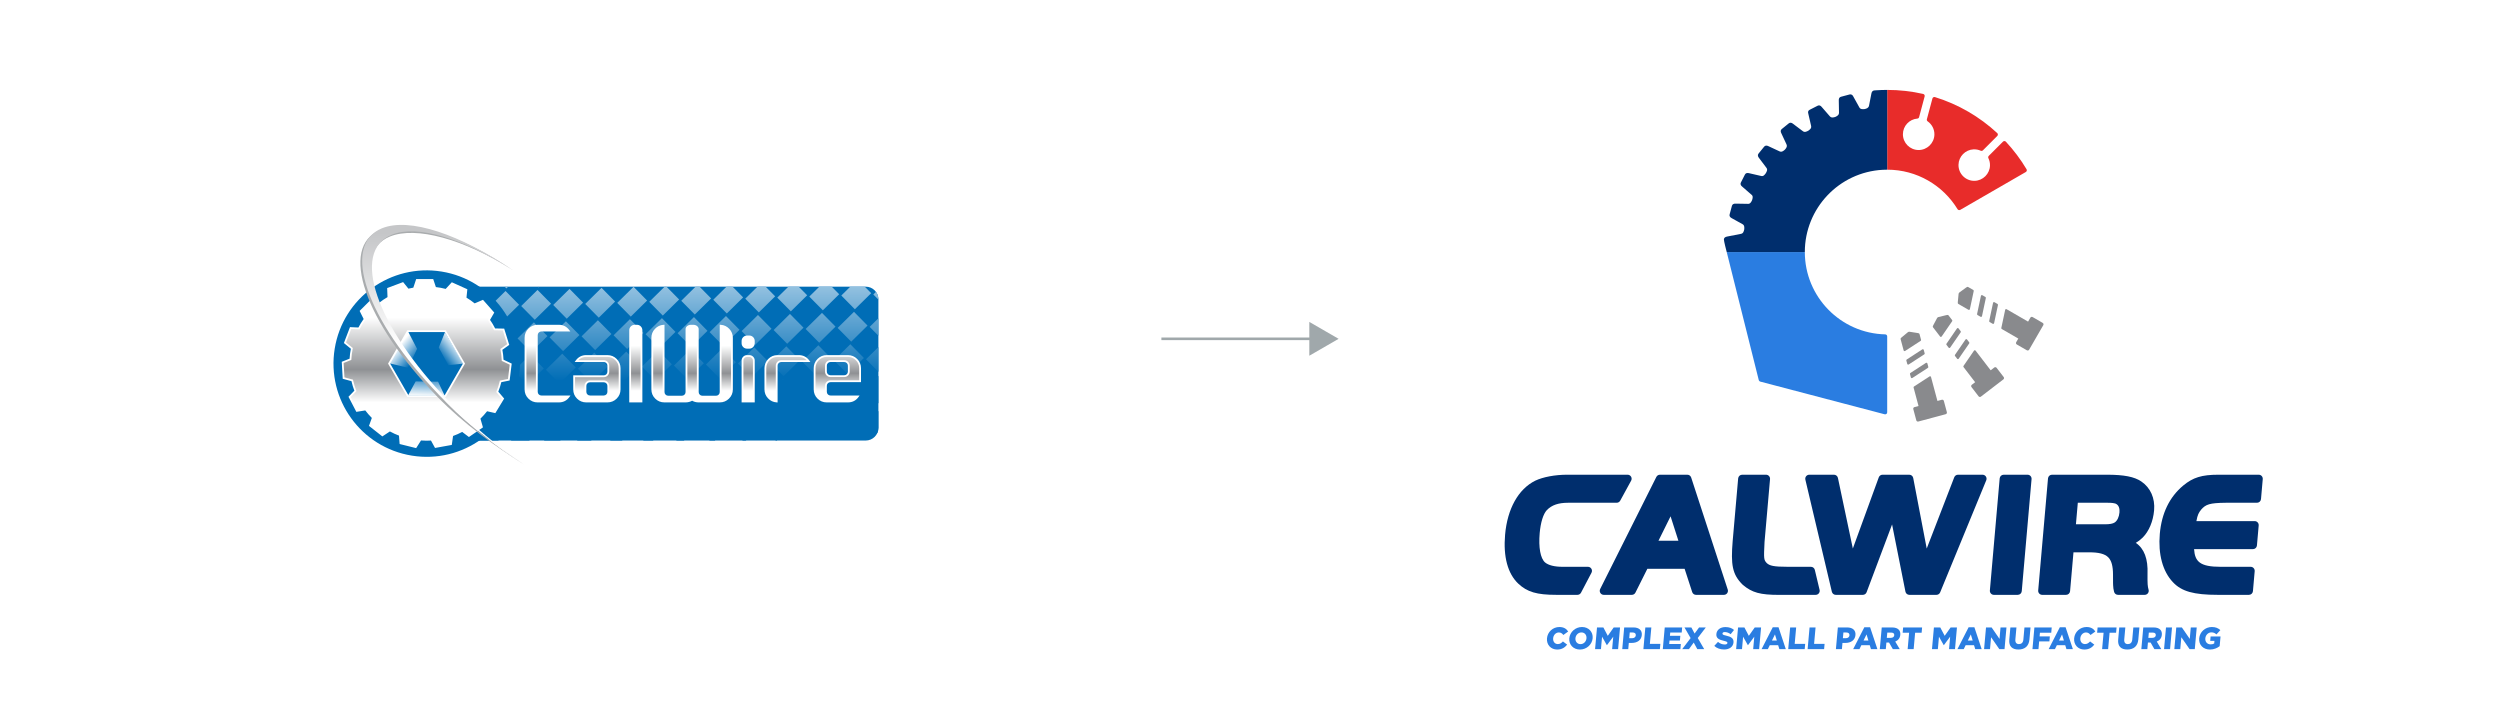 <svg xmlns="http://www.w3.org/2000/svg" xmlns:xlink="http://www.w3.org/1999/xlink" id="Layer_1" viewBox="0 0 1920 540"><defs><style>.cls-1,.cls-2{fill:none;}.cls-3{fill:#a9acae;}.cls-4{fill:url(#linear-gradient-7);}.cls-5{fill:url(#linear-gradient-5);}.cls-6{fill:url(#linear-gradient-6);}.cls-7{fill:url(#linear-gradient-4);}.cls-8{fill:url(#linear-gradient-3);}.cls-9{fill:url(#linear-gradient-2);}.cls-10{fill:#006db6;}.cls-11{fill:url(#linear-gradient);}.cls-12{fill:#fff;}.cls-13{fill:#2a7de1;}.cls-14{fill:#e82c2a;}.cls-15{fill:#a0a8ab;}.cls-16{fill:#002e6d;}.cls-17{fill:#898a8d;}.cls-2{stroke:#a0a8ab;stroke-miterlimit:10;stroke-width:2px;}.cls-18{clip-path:url(#clippath);}</style><linearGradient id="linear-gradient" x1="519.555" y1="167.317" x2="519.555" y2="292.443" gradientUnits="userSpaceOnUse"><stop offset="0" stop-color="#fff"></stop><stop offset="1" stop-color="#006db6"></stop></linearGradient><linearGradient id="linear-gradient-2" x1="532.072" y1="265.438" x2="532.072" y2="300.195" gradientUnits="userSpaceOnUse"><stop offset="0" stop-color="#fff"></stop><stop offset=".612" stop-color="#8f9194"></stop><stop offset="1" stop-color="#fff"></stop></linearGradient><linearGradient id="linear-gradient-3" x1="304.699" y1="267.198" x2="317.289" y2="278.109" xlink:href="#linear-gradient"></linearGradient><linearGradient id="linear-gradient-4" x1="327.717" y1="243.791" x2="327.717" y2="309.139" xlink:href="#linear-gradient-2"></linearGradient><linearGradient id="linear-gradient-5" x1="351.8" y1="264.781" x2="339.251" y2="274.819" xlink:href="#linear-gradient"></linearGradient><linearGradient id="linear-gradient-6" x1="327.437" y1="304.486" x2="328.094" y2="286.524" xlink:href="#linear-gradient"></linearGradient><linearGradient id="linear-gradient-7" x1="-314.277" y1="-1047.533" x2="-371.48" y2="-1128.23" gradientTransform="translate(435.017 1170.504) rotate(23.966) scale(1.201 .762) skewX(2.646)" gradientUnits="userSpaceOnUse"><stop offset="0" stop-color="#fff"></stop><stop offset="1" stop-color="#c5c6c8"></stop></linearGradient><clipPath id="clippath"><rect class="cls-1" x="1321.709" y="678.194" width="367.489" height="321.764"></rect></clipPath></defs><path class="cls-10" d="M357.622,220.154h307.262c5.372,0,9.733,4.361,9.733,9.733v98.712c0,5.371-4.361,9.732-9.732,9.732h-307.262c-5.372,0-9.733-4.361-9.733-9.733v-98.712c0-5.371,4.361-9.732,9.732-9.732Z"></path><path class="cls-11" d="M543.354,254.085l-10.411-10.561-12.54,12.363,10.411,10.561,12.54-12.363ZM530.143,268.411l-12.543,12.364,10.411,10.56,12.543-12.363-10.411-10.561ZM562.336,303.05l-10.411-10.561-12.541,12.364,10.412,10.561,12.54-12.364ZM537.753,303.856l-10.413-10.561-12.539,12.365,10.411,10.562,12.541-12.366ZM611.506,301.435l-10.412-10.562-12.542,12.364,10.411,10.562,12.543-12.364ZM554.727,267.603l-12.542,12.363,10.411,10.563,12.543-12.364-10.412-10.562ZM505.559,269.216l-12.542,12.365,10.412,10.562,12.54-12.365-10.409-10.562ZM586.922,302.243l-10.411-10.562-12.542,12.364,10.413,10.562,12.54-12.364ZM603.896,265.988l-12.543,12.363,10.413,10.561,12.541-12.364-10.411-10.561ZM567.938,253.277l-10.411-10.562-12.542,12.365,10.414,10.561,12.539-12.364ZM617.107,251.661l-10.413-10.561-12.539,12.364,10.411,10.562,12.541-12.366ZM592.523,252.47l-10.411-10.56-12.542,12.363,10.411,10.563,12.542-12.365ZM641.69,250.856l-10.411-10.562-12.541,12.363,10.412,10.562,12.54-12.363ZM628.479,265.179l-12.541,12.363,10.41,10.562,12.542-12.364-10.411-10.562ZM480.974,270.024l-12.541,12.366,10.412,10.56,12.542-12.363-10.413-10.563ZM579.311,266.795l-12.542,12.364,10.412,10.561,12.542-12.364-10.412-10.561ZM513.169,304.666l-10.412-10.561-12.541,12.364,10.411,10.56,12.542-12.363ZM431.806,271.64l-12.542,12.365,10.412,10.561,12.54-12.364-10.411-10.562ZM439.416,307.087l-10.412-10.56-12.54,12.363,10.411,10.562,12.541-12.365ZM672.738,224.155l-2.032,2.002,3.911,3.966v-.237c0-2.146-.704-4.123-1.879-5.731ZM496.988,230.815l-10.412-10.562-12.54,12.364,10.411,10.561,12.541-12.363ZM488.584,305.471l-10.411-10.56-12.542,12.365,10.412,10.561,12.54-12.366ZM364.493,335.39l2.899,2.941h15.244l4.811-4.74-10.411-10.563-12.543,12.363ZM518.772,254.894l-10.414-10.562-12.54,12.364,10.411,10.562,12.543-12.364ZM389.078,334.584l3.693,3.747h13.63l5.631-5.55-10.412-10.56-12.542,12.363ZM413.663,333.776l4.49,4.555h12.014l6.448-6.356-10.411-10.562-12.541,12.363ZM464,306.282l-10.411-10.562-12.54,12.364,10.411,10.561,12.54-12.363ZM494.188,255.7l-10.411-10.562-12.543,12.364,10.411,10.56,12.543-12.363ZM456.391,270.833l-12.542,12.363,10.411,10.562,12.541-12.365-10.411-10.56ZM445.018,257.316l-10.411-10.562-12.542,12.364,10.411,10.561,12.542-12.363ZM472.403,231.622l-10.412-10.562-12.54,12.365,10.411,10.56,12.54-12.364ZM469.602,256.509l-10.411-10.562-12.543,12.364,10.412,10.563,12.541-12.364ZM447.819,232.43l-10.411-10.562-12.541,12.363,10.411,10.562,12.542-12.363ZM423.235,233.238l-10.411-10.562-12.542,12.363,10.412,10.562,12.54-12.363ZM561.168,328.93l9.267,9.401h2.321l11.364-11.203-10.411-10.561-12.541,12.364ZM511.998,330.546l7.676,7.785h5.552l9.725-9.586-10.411-10.562-12.542,12.364ZM536.583,329.738l8.47,8.593h3.939l10.543-10.394-10.412-10.562-12.54,12.364ZM585.752,328.122l10.063,10.209h.707l12.182-12.01-10.411-10.561-12.541,12.363ZM438.246,332.969l5.287,5.362h10.399l7.268-7.166-10.411-10.56-12.542,12.364ZM659.503,325.702l10.412,10.56,3.941-3.886c.49-1.16.761-2.437.761-3.777v-12.653l-2.573-2.609-12.541,12.365ZM487.414,331.354l6.879,6.977h7.167l8.906-8.781-10.412-10.561-12.541,12.365ZM462.83,332.162l6.083,6.169h8.783l8.088-7.972-10.412-10.561-12.542,12.364ZM672.716,311.375l1.901-1.873v-20.825l-12.313,12.138,10.412,10.56ZM393.049,283.817l-10.412-10.561-12.539,12.363,10.411,10.563,12.541-12.365ZM390.247,308.703l-10.411-10.56-12.542,12.363,10.412,10.561,12.54-12.364ZM390.299,220.154h-2.736l1.348,1.368,1.387-1.368ZM610.335,327.316l10.412,10.562,12.541-12.365-10.412-10.561-12.541,12.364ZM391.879,309.697l10.411,10.563,12.541-12.363-10.411-10.563-12.541,12.363ZM398.651,234.044l-10.411-10.56-12.542,12.363,10.411,10.562,12.542-12.364ZM395.85,258.93l-10.411-10.56-12.543,12.365,10.411,10.56,12.543-12.365ZM414.065,220.154h-1.123l.554.561.569-.561ZM655.865,239.485l-12.542,12.365,10.413,10.56,12.54-12.364-10.411-10.562ZM674.617,285.576v-19.026l-9.511,9.379,9.511,9.648ZM669.077,225.162l-4.936-5.007h-11.111l-6.906,6.809,10.411,10.561,12.542-12.363ZM674.617,257.848v-13.421l-6.71,6.615,6.71,6.806ZM653.062,264.371l-12.54,12.366,10.411,10.56,12.542-12.364-10.413-10.562ZM636.09,300.627l-10.412-10.56-12.542,12.363,10.412,10.561,12.542-12.364ZM634.92,326.509l10.411,10.56,12.542-12.364-10.412-10.56-12.541,12.364ZM660.673,299.819l-10.411-10.56-12.542,12.363,10.412,10.562,12.541-12.365ZM570.74,228.391l-8.121-8.237h-4.648l-10.183,10.04,10.411,10.562,12.541-12.365ZM644.494,225.968l-5.733-5.814h-9.493l-7.726,7.617,10.411,10.561,12.542-12.364ZM420.435,258.124l-10.412-10.562-12.542,12.363,10.411,10.562,12.543-12.364ZM546.156,229.199l-8.916-9.045h-3.033l-11.003,10.848,10.412,10.561,12.54-12.364ZM521.572,230.006l-9.712-9.852h-1.418l-11.823,11.655,10.412,10.561,12.541-12.364ZM407.222,272.449l-12.541,12.363,10.411,10.561,12.54-12.364-10.411-10.56ZM619.908,226.776l-6.527-6.622h-7.88l-8.546,8.424,10.412,10.562,12.541-12.364ZM595.323,227.583l-7.323-7.429h-6.264l-9.363,9.232,10.412,10.562,12.539-12.365Z"></path><path class="cls-9" d="M413.301,303.422c-.683-.681-1.023-1.508-1.023-2.48v-43.572c0-.972.341-1.797,1.023-2.479.682-.68,1.512-1.021,2.486-1.021h20.824c-1.871-2.49-4.345-3.737-7.423-3.737h-16.306c-2.573,0-4.766.907-6.578,2.719-1.81,1.812-2.716,4.004-2.716,6.575v39.632c0,2.572.906,4.764,2.716,6.577,1.811,1.812,4.005,2.717,6.578,2.717h16.306c3.195,0,5.727-1.302,7.598-3.909h-20.998c-.975,0-1.804-.34-2.486-1.021ZM466.521,273.42h-16.297c-3.155,0-5.667,1.304-7.535,3.911h20.974c.977,0,1.806.343,2.491,1.024.682.682,1.024,1.511,1.024,2.487v4.621c0,.976-.342,1.806-1.024,2.487-.685.683-1.514,1.024-2.491,1.024h-22.727v10.097c0,2.57.904,4.758,2.716,6.566,1.811,1.81,4.001,2.714,6.573,2.714h16.297c2.57,0,4.771-.904,6.601-2.715,1.831-1.812,2.746-4.001,2.746-6.573v-16.297c0-2.57-.915-4.771-2.746-6.601-1.83-1.83-4.032-2.746-6.601-2.746ZM467.177,300.975c0,.963-.343,1.783-1.028,2.456-.684.675-1.516,1.012-2.494,1.012h-10.509c-.979,0-1.811-.337-2.495-1.012-.685-.673-1.027-1.493-1.027-2.456v-4.622c0-.962.342-1.78,1.027-2.456.684-.673,1.517-1.011,2.495-1.011h10.509c.978,0,1.81.338,2.494,1.011.685.675,1.028,1.494,1.028,2.456v4.622ZM489.201,250.132h-1.749c-.974,0-1.8.343-2.48,1.025-.68.681-1.019,1.51-1.019,2.483v54.712h8.689v-54.712c0-.973-.342-1.802-1.022-2.483-.68-.682-1.486-1.025-2.419-1.025ZM575.465,273.42h-1.738c-.967,0-1.787.341-2.464,1.023-.675.681-1.012,1.509-1.012,2.482v31.427h8.689v-31.427c0-.972-.338-1.8-1.014-2.482-.676-.682-1.496-1.023-2.461-1.023ZM613.412,273.42h-16.307c-2.572,0-4.764.916-6.575,2.746-1.813,1.83-2.719,4.032-2.719,6.601v16.297c0,2.456.844,4.577,2.535,6.369,1.692,1.792,3.743,2.766,6.155,2.919v-27.515c0-.974.341-1.803,1.023-2.484.682-.681,1.51-1.022,2.486-1.022h21c-1.871-2.607-4.404-3.911-7.598-3.911ZM635.336,293.818c.682-.679,1.51-1.019,2.485-1.019h22.736v-10.04c0-2.568-.915-4.766-2.746-6.594-1.83-1.829-4.032-2.744-6.601-2.744h-16.298c-2.571,0-4.76.916-6.572,2.746-1.811,1.83-2.715,4.032-2.715,6.601v16.297c0,2.572.905,4.761,2.717,6.573,1.812,1.811,4.005,2.715,6.577,2.715h16.307c3.194,0,5.727-1.302,7.598-3.909h-21.001c-.975,0-1.804-.34-2.486-1.018-.682-.679-1.023-1.506-1.023-2.476v-4.657c0-.969.341-1.796,1.022-2.473ZM634.314,280.814c0-.967.342-1.789,1.026-2.466.685-.679,1.516-1.017,2.495-1.017h10.508c.977,0,1.81.338,2.495,1.017.683.677,1.028,1.5,1.028,2.466v4.591c0,.967-.344,1.791-1.028,2.467-.686.678-1.518,1.016-2.495,1.016h-10.508c-.98,0-1.811-.338-2.495-1.016-.685-.676-1.026-1.501-1.026-2.467v-4.591ZM553.446,250.132v50.98c0,.975-.344,1.802-1.03,2.483-.688.682-1.504,1.022-2.446,1.022h-10.602c-.943,0-1.758-.339-2.444-1.022-.688-.681-1.031-1.508-1.031-2.483v-48.293c0-.739-.338-1.372-1.014-1.897-.676-.525-1.497-.789-2.463-.789h-1.738c-.967,0-1.786.264-2.462.789-.676.525-1.014,1.159-1.014,1.897v48.293c0,.975-.344,1.802-1.028,2.483-.686.682-1.516,1.022-2.494,1.022h-10.509c-.978,0-1.811-.339-2.494-1.022-.686-.681-1.028-1.508-1.028-2.483v-50.98c-2.411.157-4.461,1.131-6.152,2.924-1.693,1.792-2.537,3.916-2.537,6.37v39.632c0,2.572.905,4.764,2.72,6.577,1.812,1.812,4.005,2.717,6.579,2.717h16.317c1.792,0,3.451-.466,4.971-1.402,1.521.936,3.178,1.402,4.971,1.402h16.259c2.573,0,4.775-.905,6.608-2.717,1.833-1.812,2.749-4.005,2.749-6.577v-39.632c0-2.454-.841-4.578-2.52-6.37-1.681-1.792-3.736-2.767-6.169-2.924ZM575.5,258.388h-1.751c-.971,0-1.798.341-2.478,1.02-.681.681-1.02,1.506-1.02,2.478v1.75c0,.935.339,1.741,1.02,2.421.68.681,1.507,1.02,2.478,1.02h1.751c.932,0,1.739-.339,2.419-1.02.68-.68,1.02-1.487,1.02-2.421v-1.75c0-.972-.341-1.797-1.02-2.478-.68-.68-1.487-1.02-2.419-1.02Z"></path><path class="cls-12" d="M413.792,302.929c-.551-.55-.819-1.198-.819-1.987v-43.572c0-.787.268-1.436.82-1.987.551-.551,1.203-.818,1.995-.818h22.215l-.836-1.113c-2.001-2.664-4.685-4.014-7.978-4.014h-16.306c-2.752,0-5.13.983-7.069,2.922-1.938,1.94-2.921,4.317-2.921,7.067v39.632c0,2.752.983,5.131,2.921,7.067,1.937,1.939,4.315,2.922,7.069,2.922h16.306c3.416,0,6.163-1.413,8.163-4.199l.79-1.101h-22.354c-.791,0-1.445-.268-1.996-.819ZM415.788,305.137h20.998l-.564-1.1c-1.749,2.437-4.049,3.62-7.033,3.62h-16.306c-2.405,0-4.395-.822-6.085-2.513-1.692-1.692-2.513-3.683-2.513-6.086v-39.632c0-2.401.822-4.392,2.513-6.084,1.692-1.692,3.682-2.514,6.085-2.514h16.306c2.871,0,5.118,1.131,6.868,3.458l.555-1.112h-20.824c-1.162,0-2.163.411-2.978,1.223-.814.814-1.228,1.814-1.228,2.972v43.572c0,1.161.413,2.161,1.229,2.971.811.813,1.813,1.224,2.976,1.224Z"></path><path class="cls-12" d="M466.521,272.725h-16.297c-3.378,0-6.103,1.414-8.101,4.202l-.788,1.099h22.328c.79,0,1.445.269,2.001.821.551.552.82,1.205.82,1.995v4.621c0,.793-.268,1.443-.822,1.994-.553.556-1.207.822-1.999.822h-23.422v10.793c0,2.749.982,5.124,2.919,7.058,1.937,1.935,4.315,2.917,7.064,2.917h16.297c2.749,0,5.134-.982,7.09-2.916,1.96-1.938,2.952-4.317,2.952-7.067v-16.297c0-2.749-.992-5.137-2.949-7.093-1.958-1.956-4.344-2.949-7.093-2.949ZM472.631,276.657c1.71,1.71,2.541,3.709,2.541,6.11v16.297c0,2.402-.831,4.388-2.539,6.08-1.71,1.691-3.709,2.513-6.113,2.513h-16.297c-2.403,0-4.391-.821-6.082-2.51-1.69-1.688-2.511-3.675-2.511-6.075v-10.097l-.695.695h22.727c1.163,0,2.166-.412,2.982-1.226.815-.815,1.228-1.817,1.228-2.981v-4.621c0-1.161-.412-2.163-1.228-2.981-.817-.814-1.821-1.226-2.982-1.226h-20.974l.564,1.099c1.746-2.436,4.026-3.619,6.971-3.619h16.297c2.4,0,4.399.831,6.11,2.541Z"></path><path class="cls-12" d="M466.483,300.975c0,.775-.268,1.417-.82,1.96-.554.547-1.211.813-2.007.813h-10.509c-.797,0-1.454-.265-2.008-.811-.551-.542-.819-1.183-.819-1.961v-4.622c0-.775.267-1.417.819-1.961.555-.546,1.212-.81,2.008-.81h10.509c.796,0,1.452.264,2.007.812.551.544.82,1.185.82,1.96v4.622ZM467.873,296.352c0-1.15-.414-2.143-1.235-2.95-.816-.804-1.819-1.212-2.981-1.212h-10.509c-1.163,0-2.167.407-2.983,1.211-.819.808-1.234,1.8-1.234,2.951v4.622c0,1.153.415,2.147,1.234,2.951.815.803,1.818,1.211,2.983,1.211h10.509c1.164,0,2.167-.407,2.981-1.212.821-.804,1.235-1.797,1.235-2.95v-4.622Z"></path><path class="cls-12" d="M489.201,249.438h-1.749c-1.159,0-2.16.413-2.972,1.228-.811.813-1.224,1.813-1.224,2.974v55.408h10.081v-55.408c0-1.159-.411-2.16-1.225-2.974-.812-.814-1.792-1.228-2.911-1.228ZM491.131,251.647c.548.552.817,1.204.817,1.992v54.712l.694-.695h-8.689l.695.695v-54.712c0-.79.268-1.442.816-1.992.551-.551,1.2-.819,1.988-.819h1.749c.747,0,1.377.268,1.929.819Z"></path><path class="cls-12" d="M575.465,272.725h-1.738c-1.154,0-2.148.416-2.955,1.228-.808.813-1.217,1.811-1.217,2.971v32.122h10.081v-32.122c0-1.158-.409-2.159-1.217-2.971-.808-.813-1.802-1.228-2.955-1.228ZM577.434,274.931c.545.552.81,1.204.81,1.994v31.427l.695-.695h-8.689l.696.695v-31.427c0-.79.263-1.442.809-1.994.546-.547,1.191-.815,1.97-.815h1.738c.78,0,1.423.268,1.969.815Z"></path><path class="cls-12" d="M613.412,272.725h-16.307c-2.754,0-5.131.992-7.07,2.952-1.938,1.955-2.921,4.34-2.921,7.09v16.297c0,2.627.918,4.931,2.727,6.847,1.81,1.914,4.034,2.97,6.614,3.135l.74.048v-28.258c0-.789.268-1.44.82-1.992.552-.551,1.204-.819,1.995-.819h22.354l-.789-1.101c-2-2.786-4.747-4.199-8.163-4.199ZM621.01,276.636h-21c-1.163,0-2.166.412-2.977,1.226-.815.811-1.227,1.813-1.227,2.975v27.515l.739-.694c-2.249-.143-4.11-1.029-5.692-2.703-1.58-1.67-2.346-3.599-2.346-5.891v-16.297c0-2.402.822-4.402,2.517-6.112,1.691-1.711,3.679-2.54,6.082-2.54h16.307c2.984,0,5.285,1.184,7.033,3.621l.565-1.101Z"></path><path class="cls-12" d="M635.827,294.311c.552-.551,1.205-.817,1.994-.817h23.431v-10.735c0-2.747-.992-5.131-2.949-7.086-1.958-1.955-4.344-2.948-7.093-2.948h-16.298c-2.749,0-5.127.992-7.066,2.952-1.934,1.954-2.916,4.34-2.916,7.09v16.297c0,2.75.983,5.127,2.922,7.065,1.937,1.937,4.315,2.918,7.067,2.918h16.307c3.416,0,6.162-1.413,8.163-4.199l.789-1.101h-22.355c-.79,0-1.444-.268-1.995-.816-.551-.548-.819-1.196-.819-1.982v-4.657c0-.784.268-1.433.817-1.98ZM633.619,296.291v4.657c0,1.159.413,2.157,1.23,2.969.813.808,1.813,1.219,2.975,1.219h21.001l-.566-1.1c-1.747,2.437-4.047,3.62-7.032,3.62h-16.307c-2.403,0-4.393-.821-6.086-2.511-1.691-1.69-2.513-3.68-2.513-6.082v-16.297c0-2.403.822-4.403,2.513-6.113,1.692-1.71,3.679-2.539,6.079-2.539h16.298c2.4,0,4.399.831,6.11,2.54,1.711,1.71,2.541,3.705,2.541,6.103v10.04l.695-.695h-22.736c-1.159,0-2.161.411-2.975,1.222-.814.809-1.227,1.808-1.227,2.965Z"></path><path class="cls-12" d="M635.01,280.814c0-.78.269-1.427.82-1.973.555-.547,1.211-.815,2.007-.815h10.508c.795,0,1.45.268,2.006.815.552.547.822,1.193.822,1.973v4.591c0,.78-.27,1.426-.822,1.973-.554.55-1.21.815-2.006.815h-10.508c-.797,0-1.453-.265-2.007-.815-.551-.547-.82-1.192-.82-1.973v-4.591ZM633.619,285.405c0,1.154.415,2.151,1.233,2.961.815.809,1.819,1.218,2.984,1.218h10.508c1.164,0,2.168-.409,2.983-1.218.819-.809,1.236-1.806,1.236-2.961v-4.591c0-1.153-.417-2.15-1.236-2.961-.816-.809-1.819-1.218-2.983-1.218h-10.508c-1.163,0-2.168.409-2.984,1.218-.818.809-1.233,1.805-1.233,2.961v4.591Z"></path><path class="cls-12" d="M552.75,250.132v50.98c0,.787-.27,1.439-.825,1.991-.555.551-1.194.819-1.955.819h-10.602c-.759,0-1.399-.268-1.954-.819-.556-.552-.826-1.204-.826-1.991v-48.293c0-.962-.431-1.784-1.282-2.447-.798-.619-1.771-.934-2.889-.934h-1.738c-1.119,0-2.09.315-2.889.934-.849.662-1.281,1.484-1.281,2.447v48.293c0,.787-.27,1.439-.823,1.991-.554.551-1.208.819-2.003.819h-10.509c-.796,0-1.452-.268-2.006-.819-.552-.552-.821-1.203-.821-1.991v-51.721l-.74.048c-2.58.167-4.806,1.224-6.614,3.14-1.81,1.916-2.726,4.22-2.726,6.847v39.632c0,2.754.983,5.131,2.923,7.069,1.939,1.938,4.317,2.921,7.071,2.921h16.317c1.917,0,3.711-.506,5.336-1.504h-.728c1.623.998,3.418,1.504,5.334,1.504h16.259c2.75,0,5.138-.982,7.097-2.918,1.961-1.938,2.956-4.317,2.956-7.071v-39.632c0-2.625-.91-4.928-2.708-6.845-1.798-1.918-4.029-2.975-6.632-3.142l-.741-.048v.741ZM559.108,253.531c1.57,1.674,2.333,3.602,2.333,5.895v39.632c0,2.4-.833,4.391-2.545,6.081-1.712,1.695-3.715,2.518-6.119,2.518h-16.259c-1.655,0-3.204-.436-4.606-1.299l-.365-.224-.363.224c-1.403.863-2.952,1.299-4.608,1.299h-16.317c-2.404,0-4.396-.822-6.087-2.513-1.694-1.692-2.517-3.683-2.517-6.086v-39.632c0-2.292.767-4.221,2.346-5.893,1.581-1.675,3.445-2.561,5.692-2.707l-.74-.694v50.98c0,1.16.414,2.161,1.232,2.976.815.811,1.819,1.224,2.985,1.224h10.509c1.165,0,2.17-.412,2.983-1.224.821-.815,1.234-1.817,1.234-2.976v-48.293c0-.525.236-.954.745-1.348.555-.432,1.222-.642,2.035-.642h1.738c.814,0,1.478.21,2.036.642.507.395.746.824.746,1.348v48.293c0,1.161.414,2.162,1.234,2.976.819.811,1.806,1.224,2.935,1.224h10.602c1.13,0,2.116-.412,2.935-1.224.821-.814,1.237-1.814,1.237-2.976v-50.98l-.741.694c2.271.146,4.137,1.031,5.707,2.705Z"></path><path class="cls-12" d="M575.5,257.692h-1.751c-1.158,0-2.157.413-2.97,1.225-.813.813-1.224,1.811-1.224,2.969v1.75c0,1.121.411,2.101,1.224,2.912.813.813,1.811,1.224,2.97,1.224h1.751c1.12,0,2.099-.411,2.911-1.224.813-.811,1.225-1.792,1.225-2.912v-1.75c0-1.157-.412-2.156-1.225-2.969-.813-.812-1.792-1.225-2.911-1.225ZM577.427,259.901c.551.55.817,1.199.817,1.986v1.75c0,.749-.267,1.38-.817,1.93-.548.548-1.179.816-1.927.816h-1.751c-.788,0-1.439-.268-1.987-.816-.547-.549-.815-1.181-.815-1.93v-1.75c0-.787.268-1.437.815-1.986.55-.55,1.2-.817,1.987-.817h1.751c.747,0,1.378.267,1.927.817Z"></path><circle class="cls-10" cx="327.731" cy="279.243" r="71.601" transform="translate(-.235 558.209) rotate(-80.817)"></circle><polyline class="cls-8" points="310.54 249.063 320.33 267.948 313.334 282.445 288.772 276.592"></polyline><path class="cls-7" d="M390.772,291.645l1.47-11.989-6.198-2.942c-.121-2.85-.451-5.645-.967-8.377l5.213-3.739-3.582-11.534-6.854-.135c-1.272-2.522-2.72-4.939-4.33-7.236l3.22-5.556-8.005-9.045-6.308,2.693c-2.181-1.77-4.49-3.386-6.915-4.832l.654-6.377-11.012-4.959-4.635,5.032c-2.694-.711-5.466-1.226-8.298-1.547l-2.026-6.09h-12.076l-2.163,6.505c-1.543.255-3.067.566-4.569.941l-4.025-4.982-11.309,4.237.257,6.852c-2.442,1.414-4.771,2.997-6.973,4.736l-5.733-2.898-8.572,8.508,3.051,6.148c-1.641,2.275-3.122,4.673-4.427,7.178l-6.406-.288-4.32,11.277,5.288,4.337c-.553,2.728-.911,5.525-1.07,8.377l-5.961,2.368.692,12.058,6.618,1.786c.624,2.772,1.442,5.47,2.445,8.079l-4.458,4.602,5.582,10.71,6.766-1.087c1.697,2.249,3.554,4.373,5.551,6.352l-2.175,6.036,9.487,7.472,5.717-3.766c2.457,1.352,5.02,2.531,7.677,3.522l.493,6.383,11.719,2.917,3.678-5.8c1.518.119,3.049.196,4.599.196,1.286,0,2.559-.056,3.825-.138l3.082,5.635,11.883-2.15.967-6.773c2.671-.958,5.248-2.106,7.723-3.423l5.11,3.862,9.953-6.843-1.907-6.596c2.022-1.952,3.902-4.047,5.626-6.27l6.262,1.426,6.264-10.325-4.438-5.22c1.039-2.593,1.895-5.28,2.557-8.041l6.285-1.267ZM341.956,304.139h-28.75l-14.374-24.896,14.374-24.898h28.75l14.374,24.898-14.374,24.896Z"></path><path class="cls-12" d="M391.462,291.729l1.469-11.987.061-.499-.453-.214-6.198-2.942.398.599c-.121-2.822-.45-5.673-.978-8.475l-.278.691,5.212-3.738.407-.291-.148-.48-3.582-11.532-.149-.479-.501-.011-6.852-.136.607.383c-1.276-2.532-2.751-4.996-4.383-7.322l.032.748,3.221-5.556.251-.433-.332-.376-8.004-9.045-.331-.376-.462.197-6.308,2.692.711.1c-2.207-1.791-4.56-3.436-6.996-4.889l.335.667.653-6.377.052-.498-.457-.207-11.011-4.96-.458-.205-.34.369-4.635,5.032.688-.2c-2.716-.716-5.542-1.242-8.398-1.565l.583.471-2.026-6.09-.159-.476h-13.079l-.157.476-2.164,6.505.547-.466c-1.583.261-3.138.581-4.625.951l.709.238-4.026-4.982-.315-.39-.469.176-11.309,4.237-.47.175.019.501.257,6.853.346-.627c-2.457,1.422-4.831,3.034-7.057,4.793l.745-.075-5.733-2.898-.448-.226-.356.353-8.57,8.507-.357.353.223.449,3.051,6.147.058-.715c-1.662,2.305-3.168,4.749-4.479,7.263l.648-.373-6.406-.288-.5-.021-.18.467-4.322,11.277-.18.467.388.318,5.289,4.337-.242-.674c-.559,2.762-.924,5.614-1.082,8.474l.437-.608-5.96,2.371-.466.184.029.501.691,12.057.028.499.484.132,6.617,1.789-.497-.518c.626,2.78,1.459,5.529,2.476,8.174l.149-.734-4.458,4.604-.348.36.231.444,5.581,10.71.231.444.496-.08,6.764-1.086-.665-.268c1.709,2.264,3.598,4.426,5.617,6.427l-.164-.728-2.175,6.034-.17.472.393.309,9.488,7.474.395.31.418-.276,5.716-3.765-.718.028c2.486,1.369,5.099,2.567,7.77,3.565l-.45-.597.493,6.38.039.5.487.121,11.718,2.917.486.121.269-.424,3.678-5.8-.641.321c1.72.134,3.244.2,4.653.2,1.163,0,2.393-.043,3.87-.139l-.655-.362,3.082,5.636.241.439.493-.09,11.883-2.15.493-.089.072-.497.967-6.772-.453.555c2.668-.956,5.298-2.121,7.814-3.462l-.746-.059,5.11,3.861.4.303.413-.283,9.953-6.844.412-.283-.139-.483-1.907-6.598-.186.694c2.041-1.972,3.958-4.106,5.693-6.343l-.705.249,6.262,1.429.49.112.26-.43,6.265-10.326.26-.429-.324-.382-4.439-5.22.115.708c1.056-2.634,1.926-5.373,2.588-8.139l-.539.521,6.285-1.267.491-.101.062-.497ZM383.81,292.75c-.646,2.699-1.496,5.373-2.525,7.945l-.156.39.271.319,4.439,5.219-.066-.809-6.264,10.325.749-.317-6.262-1.427-.433-.099-.271.35c-1.695,2.187-3.565,4.269-5.559,6.195l-.302.291.116.403,1.908,6.596.274-.766-9.953,6.843.813.019-5.108-3.864-.355-.265-.392.207c-2.459,1.311-5.026,2.449-7.631,3.383l-.395.141-.059.413-.967,6.774.564-.586-11.883,2.15.733.352-3.079-5.635-.213-.39-.443.03c-1.446.092-2.647.134-3.78.134-1.373,0-2.86-.062-4.546-.195l-.417-.032-.223.353-3.678,5.801.755-.303-11.719-2.918.526.621-.494-6.38-.034-.442-.415-.156c-2.607-.975-5.159-2.147-7.586-3.481l-.367-.202-.35.23-5.716,3.767.813.032-9.488-7.471.223.781,2.175-6.035.151-.416-.315-.314c-1.973-1.953-3.818-4.066-5.487-6.277l-.251-.335-.415.067-6.764,1.087.727.365-5.582-10.71-.116.804,4.457-4.604.309-.319-.159-.413c-.992-2.579-1.805-5.266-2.417-7.98l-.093-.407-.404-.113-6.618-1.786.513.631-.692-12.056-.437.685,5.96-2.368.413-.164.025-.444c.155-2.795.511-5.58,1.057-8.276l.084-.411-.324-.265-5.288-4.338.208.787,4.322-11.277-.68.446,6.406.288.443.02.204-.393c1.28-2.456,2.752-4.841,4.375-7.093l.245-.339-.187-.376-3.05-6.147-.134.802,8.572-8.507-.803.127,5.733,2.898.397.2.347-.275c2.174-1.718,4.492-3.292,6.891-4.681l.362-.209-.015-.418-.257-6.852-.451.676,11.309-4.236-.784-.215,4.026,4.982.278.345.43-.108c1.449-.362,2.968-.674,4.513-.93l.414-.068.133-.398,2.163-6.505-.66.477h12.076l-.66-.477,2.026,6.091.141.42.442.051c2.788.315,5.546.829,8.2,1.528l.404.107.284-.308,4.635-5.032-.797.162,11.011,4.96-.406-.705-.653,6.377-.045.439.381.228c2.379,1.42,4.678,3.026,6.832,4.775l.325.264.385-.164,6.309-2.692-.793-.179,8.003,9.045-.082-.81-3.22,5.556-.222.384.255.364c1.592,2.271,3.032,4.677,4.279,7.149l.189.375.418.008,6.852.135-.651-.489,3.582,11.532.26-.77-5.213,3.739-.36.26.083.436c.517,2.737.837,5.521.955,8.276l.019.419.378.181,6.198,2.939-.392-.712-1.47,11.988.552-.597-6.285,1.268-.436.087-.103.432Z"></path><polyline class="cls-5" points="341.716 255.144 336.966 266.903 344.265 280.459 355.851 279.243"></polyline><path class="cls-12" d="M341.956,303.445h-28.75l.603.346-14.374-24.897v.695l14.374-24.898-.603.347h28.75l-.603-.347,14.374,24.898v-.695l-14.374,24.897.603-.346ZM356.933,278.895l-14.374-24.896-.202-.348h-29.55l-.201.348-14.374,24.896-.201.348.201.348,14.374,24.896.201.347h29.55l.202-.347,14.374-24.896.201-.348-.201-.348Z"></path><polyline class="cls-6" points="313.447 303.573 319.239 292.915 336.445 293.146 341.485 303.806"></polyline><path class="cls-3" d="M343.161,309.429c-55.81-57.575-75.414-114.764-43.786-127.738,19.948-8.183,56.906,1.804,94.456,25.759-40.26-27.295-80.684-39.428-101.958-30.702-31.626,12.972-12.023,70.164,43.788,127.738,20.611,21.262,44.667,38.201,66.654,52.225-19.6-13.287-40.879-28.429-59.153-47.282Z"></path><path class="cls-4" d="M344.552,308.037c-55.81-57.573-75.414-114.763-43.786-127.736,19.948-8.183,55.516,3.194,93.066,27.149-40.259-27.295-79.294-40.818-100.567-32.093-31.626,12.973-12.023,70.164,43.787,127.738,20.611,21.262,43.277,39.591,65.264,53.616-19.6-13.287-39.488-29.82-57.763-48.674Z"></path><path class="cls-16" d="M1219.543,435.306h-19.339c-6.352,0-10.949-1.148-13.609-3.366-3.539-3.09-5.079-11.48-4.12-22.442.729-8.324,2.747-14.802,5.5-17.732,3.8-3.907,8.867-5.648,16.428-5.648h37.205c1.13,0,2.17-.617,2.711-1.608l8.393-15.358c.524-.958.503-2.119-.053-3.058-.556-.938-1.567-1.514-2.658-1.514h-46.448c-9.191,0-18.549,1.749-24.457,4.579-12.991,6.427-21.443,21.544-23.186,41.478-1.484,16.955,2.025,29.964,10.155,37.63,6.848,6.412,14.213,8.576,29.182,8.576h16.232c1.148,0,2.201-.637,2.736-1.653l8.065-15.358c.502-.957.468-2.108-.092-3.034s-1.563-1.492-2.644-1.492Z"></path><path class="cls-16" d="M1298.816,366.712c-.415-1.271-1.6-2.131-2.938-2.131h-21.038c-1.169,0-2.238.66-2.763,1.705l-43.152,86.084c-.479.957-.43,2.095.134,3.008.562.911,1.557,1.466,2.629,1.466h21.553c1.169,0,2.24-.661,2.763-1.707l9.157-18.298h28.628l5.816,17.871c.414,1.272,1.599,2.134,2.938,2.134h21.423c.99,0,1.919-.474,2.501-1.276.582-.8.744-1.831.437-2.772l-28.087-86.084ZM1289.014,415.302h-15.31l9.297-18.775,6.013,18.775Z"></path><path class="cls-16" d="M1393.784,437.679c-.332-1.392-1.575-2.373-3.005-2.373h-17.552c-11.245,0-14.101-.839-16.329-2.841-2.241-2.46-2.417-2.849-1.731-16.256l4.224-48.27c.076-.863-.215-1.717-.8-2.356-.584-.64-1.411-1.003-2.277-1.003h-18.326c-1.602,0-2.939,1.225-3.078,2.821l-4.227,48.292c-1.421,17.702-.462,25.414,7.764,33.434.059.058.122.115.186.168,7.042,5.829,13.117,7.577,27.884,7.577,1.093,0,2.235-.01,3.429-.028h24.499c.946,0,1.839-.433,2.425-1.175.587-.742.8-1.711.581-2.631l-3.667-15.358Z"></path><path class="cls-16" d="M1522.586,364.58h-18.843c-1.277,0-2.422.786-2.882,1.977l-21.138,54.724-10.372-54.191c-.279-1.457-1.552-2.509-3.034-2.509h-20.52c-1.299,0-2.458.812-2.903,2.032l-19.914,54.65-11.458-54.231c-.302-1.429-1.563-2.451-3.023-2.451h-18.971c-.945,0-1.837.432-2.424,1.173-.585.74-.8,1.708-.583,2.627l20.345,86.084c.33,1.394,1.574,2.379,3.006,2.379h20.779c1.287,0,2.439-.798,2.892-2.002l19.571-52.069,10.255,51.584c.287,1.446,1.557,2.487,3.03,2.487h20.778c1.253,0,2.381-.755,2.858-1.914l35.408-86.084c.391-.954.282-2.04-.291-2.895-.573-.856-1.536-1.37-2.567-1.37Z"></path><path class="cls-16" d="M1557.162,364.58h-18.327c-1.602,0-2.939,1.225-3.078,2.821l-7.532,86.084c-.076.863.215,1.717.8,2.356.584.64,1.411,1.003,2.277,1.003h18.327c1.602,0,2.939-1.225,3.078-2.821l7.532-86.084c.076-.863-.215-1.717-.8-2.356-.584-.64-1.411-1.003-2.277-1.003Z"></path><path class="cls-16" d="M1644.514,369.76c-5.348-3.63-13.271-5.18-26.495-5.18h-42.074c-1.602,0-2.939,1.225-3.078,2.821l-7.531,86.084c-.076.863.215,1.717.8,2.357.584.638,1.411,1.002,2.277,1.002h18.327c1.602,0,2.939-1.225,3.078-2.821l2.611-29.831h11.906c7.42-.051,12.102,1.144,14.767,3.793,2.534,2.518,3.708,6.808,3.694,13.503-.012,6.763.069,7.787.09,8.048.11,2.005.214,2.848.733,4.957.34,1.381,1.579,2.351,3,2.351h20.52c.963,0,1.871-.449,2.455-1.214.585-.765.78-1.758.526-2.688-.77-2.828-.869-4.311-.818-12.1.457-11.59-2.497-19.485-8.998-23.92,1.875-1.087,3.521-2.379,5.308-4.093,4.82-4.836,8.008-12.448,8.745-20.884.815-9.304-2.773-17.39-9.844-22.184ZM1627.747,393.6c-.3,3.429-1.688,6.352-3.646,7.643-1.429.962-3.805,1.41-7.479,1.41h-22.31l1.447-16.536h22.85c3.517,0,5.219.331,5.936.575,3.046,1.155,3.423,4.393,3.202,6.908Z"></path><path class="cls-16" d="M1736.989,365.582c-.584-.638-1.411-1.002-2.277-1.002h-30.974c-12.733,0-19.555,2.102-27.038,8.334-10.54,8.806-16.584,21.28-17.966,37.077-1.369,15.634,2.203,28.814,10.04,37.093,6.633,7.114,15.993,9.759,34.531,9.759h23.875c1.602,0,2.938-1.224,3.078-2.821l1.345-15.358c.076-.863-.215-1.717-.8-2.356-.584-.64-1.411-1.003-2.277-1.003h-23.101c-15.894,0-19.73-4.043-20.371-13.568h45.2c1.602,0,2.938-1.224,3.078-2.821l1.345-15.357c.076-.863-.215-1.717-.8-2.356-.584-.64-1.411-1.003-2.277-1.003h-44.757c.899-4.876,1.739-6.422,3.686-8.859,3.542-3.996,6.347-5.098,18.968-5.226h23.876c1.602,0,2.939-1.225,3.078-2.821l1.343-15.358c.076-.863-.215-1.717-.8-2.357Z"></path><path class="cls-13" d="M1188.085,490.244l.004-.048c.434-4.849,4.482-8.653,9.52-8.653,3.399,0,5.457,1.427,6.75,3.447l-3.71,2.686c-.846-1.165-1.87-1.95-3.462-1.95-2.329,0-4.147,1.997-4.364,4.422l-.004.047c-.223,2.496,1.242,4.445,3.571,4.445,1.734,0,2.83-.808,3.936-2.021l3.249,2.472c-1.763,2.163-4.021,3.756-7.681,3.756-4.754,0-8.254-3.637-7.809-8.605Z"></path><path class="cls-13" d="M1205.224,490.244l.004-.048c.428-4.778,4.625-8.653,9.758-8.653s8.593,3.828,8.165,8.605l-.004.047c-.428,4.778-4.625,8.653-9.758,8.653s-8.592-3.827-8.165-8.605ZM1218.414,490.244l.004-.048c.217-2.425-1.308-4.492-3.852-4.492s-4.413,2.044-4.628,4.445l-.004.047c-.215,2.401,1.332,4.493,3.876,4.493,2.519,0,4.39-2.044,4.604-4.445Z"></path><path class="cls-13" d="M1226.511,481.877h4.872l3.393,6.442,4.545-6.442h4.873l-1.489,16.64h-4.588l.855-9.556-4.836,6.513h-.095l-3.65-6.49-.854,9.532h-4.515l1.489-16.64Z"></path><path class="cls-13" d="M1247.381,481.877h7.153c4.184,0,6.699,2.163,6.371,5.824l-.004.048c-.353,3.946-3.556,6.014-7.667,6.014h-2.306l-.426,4.754h-4.61l1.489-16.64ZM1253.462,490.149c1.616,0,2.716-.88,2.833-2.187l.004-.048c.127-1.426-.828-2.163-2.468-2.163h-2.187l-.393,4.398h2.21Z"></path><path class="cls-13" d="M1263.617,481.877h4.61l-1.128,12.598h8.056l-.361,4.041h-12.667l1.489-16.64Z"></path><path class="cls-13" d="M1278.521,481.877h13.38l-.349,3.898h-8.816l-.228,2.544h7.985l-.325,3.637h-7.985l-.236,2.638h8.935l-.351,3.922h-13.498l1.489-16.64Z"></path><path class="cls-13" d="M1310.061,481.877l-6.191,8.106,4.94,8.534h-5.3l-2.733-5.039-3.66,5.039h-5.181l6.461-8.462-4.734-8.177h5.3l2.504,4.683,3.414-4.683h5.181Z"></path><path class="cls-13" d="M1316.57,496.045l2.841-3.067c1.546,1.307,3.291,1.996,5.216,1.996,1.26,0,1.963-.428,2.028-1.141l.004-.047c.065-.713-.45-1.07-2.683-1.616-3.47-.808-6.113-1.807-5.809-5.205l.004-.048c.277-3.091,2.925-5.324,6.918-5.324,2.828,0,4.97.76,6.646,2.21l-2.596,3.257c-1.423-1.094-3.038-1.64-4.511-1.64-1.117,0-1.704.452-1.76,1.07l-.004.047c-.068.761.472,1.094,2.754,1.617,3.728.832,5.995,2.068,5.716,5.182l-.004.047c-.304,3.399-3.171,5.42-7.211,5.42-2.947,0-5.645-.927-7.548-2.757Z"></path><path class="cls-13" d="M1334.833,481.877h4.872l3.393,6.442,4.545-6.442h4.873l-1.489,16.64h-4.588l.855-9.556-4.836,6.513h-.095l-3.65-6.49-.854,9.532h-4.515l1.489-16.64Z"></path><path class="cls-13" d="M1361.465,481.758h4.444l5.584,16.759h-4.944l-.921-2.995h-6.44l-1.457,2.995h-4.825l8.558-16.759ZM1364.595,491.932l-1.432-4.707-2.299,4.707h3.731Z"></path><path class="cls-13" d="M1374.84,481.877h4.61l-1.128,12.598h8.056l-.361,4.041h-12.667l1.489-16.64Z"></path><path class="cls-13" d="M1389.744,481.877h4.61l-1.128,12.598h8.056l-.361,4.041h-12.667l1.489-16.64Z"></path><path class="cls-13" d="M1411.47,481.877h7.153c4.184,0,6.699,2.163,6.371,5.824l-.004.048c-.353,3.946-3.556,6.014-7.667,6.014h-2.306l-.426,4.754h-4.61l1.489-16.64ZM1417.551,490.149c1.616,0,2.716-.88,2.833-2.187l.004-.048c.127-1.426-.828-2.163-2.468-2.163h-2.187l-.393,4.398h2.21Z"></path><path class="cls-13" d="M1431.803,481.758h4.444l5.584,16.759h-4.944l-.921-2.995h-6.44l-1.457,2.995h-4.825l8.558-16.759ZM1434.933,491.932l-1.432-4.707-2.299,4.707h3.731Z"></path><path class="cls-13" d="M1445.177,481.877h7.867c2.543,0,4.242.666,5.259,1.783.887.975,1.273,2.234,1.126,3.875l-.004.047c-.23,2.568-1.735,4.255-3.881,5.135l3.449,5.8h-5.3l-2.9-5.039h-2.044l-.451,5.039h-4.61l1.489-16.64ZM1452.138,489.864c1.545,0,2.54-.76,2.648-1.973l.004-.048c.119-1.331-.795-1.997-2.317-1.997h-3.042l-.36,4.017h3.066Z"></path><path class="cls-13" d="M1466.208,485.918h-4.967l.361-4.041h14.568l-.361,4.041h-4.991l-1.128,12.598h-4.61l1.128-12.598Z"></path><path class="cls-13" d="M1485.254,481.877h4.872l3.393,6.442,4.545-6.442h4.873l-1.489,16.64h-4.588l.855-9.556-4.836,6.513h-.095l-3.65-6.49-.854,9.532h-4.515l1.489-16.64Z"></path><path class="cls-13" d="M1511.886,481.758h4.444l5.584,16.759h-4.944l-.921-2.995h-6.44l-1.457,2.995h-4.825l8.558-16.759ZM1515.016,491.932l-1.432-4.707-2.299,4.707h3.731Z"></path><path class="cls-13" d="M1525.261,481.877h4.301l6.057,8.795.787-8.795h4.563l-1.489,16.64h-4.016l-6.312-9.128-.817,9.128h-4.563l1.489-16.64Z"></path><path class="cls-13" d="M1543.131,491.219l.836-9.342h4.658l-.827,9.247c-.215,2.401.895,3.542,2.749,3.542,1.878,0,3.186-1.094,3.395-3.423l.838-9.366h4.658l-.825,9.223c-.479,5.349-3.757,7.725-8.486,7.725-4.706,0-7.463-2.401-6.997-7.606Z"></path><path class="cls-13" d="M1562.414,481.877h13.309l-.361,4.041h-8.698l-.253,2.829h7.867l-.342,3.827h-7.867l-.532,5.943h-4.61l1.489-16.64Z"></path><path class="cls-13" d="M1581.939,481.758h4.444l5.584,16.759h-4.944l-.921-2.995h-6.44l-1.457,2.995h-4.825l8.558-16.759ZM1585.069,491.932l-1.432-4.707-2.299,4.707h3.731Z"></path><path class="cls-13" d="M1592.948,490.244l.004-.048c.434-4.849,4.482-8.653,9.52-8.653,3.399,0,5.457,1.427,6.75,3.447l-3.71,2.686c-.846-1.165-1.87-1.95-3.462-1.95-2.329,0-4.147,1.997-4.364,4.422l-.004.047c-.223,2.496,1.242,4.445,3.571,4.445,1.734,0,2.83-.808,3.936-2.021l3.249,2.472c-1.763,2.163-4.021,3.756-7.681,3.756-4.754,0-8.254-3.637-7.809-8.605Z"></path><path class="cls-13" d="M1615.56,485.918h-4.967l.361-4.041h14.568l-.361,4.041h-4.991l-1.128,12.598h-4.61l1.128-12.598Z"></path><path class="cls-13" d="M1626.757,491.219l.836-9.342h4.658l-.827,9.247c-.215,2.401.895,3.542,2.749,3.542,1.878,0,3.186-1.094,3.395-3.423l.838-9.366h4.658l-.825,9.223c-.479,5.349-3.757,7.725-8.486,7.725-4.706,0-7.463-2.401-6.997-7.606Z"></path><path class="cls-13" d="M1646.04,481.877h7.867c2.543,0,4.242.666,5.259,1.783.887.975,1.273,2.234,1.126,3.875l-.004.047c-.23,2.568-1.735,4.255-3.881,5.135l3.449,5.8h-5.3l-2.9-5.039h-2.044l-.451,5.039h-4.61l1.489-16.64ZM1653.001,489.864c1.545,0,2.54-.76,2.648-1.973l.004-.048c.119-1.331-.795-1.997-2.317-1.997h-3.042l-.36,4.017h3.066Z"></path><path class="cls-13" d="M1663.487,481.877h4.61l-1.489,16.64h-4.61l1.489-16.64Z"></path><path class="cls-13" d="M1671.379,481.877h4.301l6.057,8.795.787-8.795h4.563l-1.489,16.64h-4.016l-6.312-9.128-.817,9.128h-4.563l1.489-16.64Z"></path><path class="cls-13" d="M1688.982,490.244l.004-.048c.434-4.849,4.577-8.653,9.71-8.653,2.923,0,4.912.88,6.535,2.401l-3.002,3.28c-1.1-.998-2.213-1.569-3.877-1.569-2.401,0-4.432,1.997-4.66,4.54l-.004.048c-.242,2.71,1.463,4.635,4.101,4.635,1.141,0,2.018-.238,2.723-.689l.182-2.021h-3.256l.301-3.376h7.629l-.667,7.464c-1.89,1.473-4.415,2.591-7.457,2.591-5.181,0-8.711-3.566-8.261-8.605Z"></path><path class="cls-17" d="M1492.873,307.896c-.18-.671-.869-1.069-1.54-.889l-3.388.908-4.931-18.402c-.131-.487-.698-.705-1.121-.43l-11.946,7.758c-.27.175-.396.504-.313.815l3.791,14.15-3.13.839c-.671.18-1.069.869-.889,1.54l2.32,8.658c.18.671.869,1.069,1.54.889l21.038-5.637c.67-.18,1.069-.869.889-1.54l-2.32-8.658Z"></path><path class="cls-17" d="M1479.111,278.704l-11.946,7.758c-.27.175-.396.504-.313.815l.693,2.588c.131.487.698.705,1.121.43l11.947-7.758c.27-.175.396-.504.313-.815l-.694-2.588c-.131-.487-.698-.705-1.121-.43Z"></path><path class="cls-17" d="M1474.205,256.637c-.18-.671-.765-.782-1.54-.889l-6.172-.966c-.437-.068-.882.053-1.223.335l-4.695,3.871c-.564.424-1.069.87-.889,1.54l2.299,8.579c.131.487.698.705,1.121.43l11.946-7.758c.27-.175.396-.504.313-.815l-1.159-4.327Z"></path><path class="cls-17" d="M1476.33,268.324l-11.946,7.758c-.27.175-.396.504-.313.815l.694,2.588c.131.487.698.705,1.121.43l11.946-7.758c.27-.175.396-.504.313-.815l-.694-2.588c-.131-.487-.698-.705-1.121-.43Z"></path><path class="cls-17" d="M1533.38,282.478c-.423-.551-1.212-.655-1.763-.232l-2.783,2.135-11.597-15.114c-.307-.4-.915-.384-1.201.031l-8.068,11.739c-.182.265-.173.617.023.872l8.918,11.622-2.571,1.973c-.551.423-.655,1.212-.232,1.763l5.456,7.111c.423.551,1.212.655,1.763.232l17.279-13.259c.551-.423.655-1.212.232-1.763l-5.456-7.111Z"></path><path class="cls-17" d="M1509.494,260.774l-8.068,11.739c-.182.265-.173.617.023.872l1.631,2.126c.307.4.915.384,1.201-.031l8.068-11.739c.182-.265.173-.617-.023-.872l-1.631-2.126c-.307-.4-.915-.384-1.201.031Z"></path><path class="cls-17" d="M1491.198,258.43l8.068-11.739c.182-.265.173-.617-.023-.872l-2.727-3.554c-.422-.551-1.006-.429-1.763-.232l-6.072,1.47c-.43.104-.794.387-1.002.777l-2.857,5.373c-.359.608-.655,1.212-.232,1.763l5.407,7.046c.307.4.915.384,1.201-.031Z"></path><path class="cls-17" d="M1502.953,252.249l-8.068,11.739c-.182.265-.173.617.023.872l1.631,2.126c.307.4.915.384,1.201-.031l8.068-11.739c.182-.265.173-.617-.023-.872l-1.631-2.126c-.307-.4-.915-.384-1.201.031Z"></path><path class="cls-17" d="M1568.8,247.983l-7.762-4.481c-.602-.347-1.371-.141-1.718.46l-1.754,3.038-16.498-9.525c-.437-.252-.992-.005-1.097.488l-2.962,13.933c-.067.315.076.636.355.797l12.686,7.324-1.62,2.807c-.347.601-.141,1.371.46,1.718l7.762,4.481c.601.347,1.371.141,1.718-.46l10.89-18.862c.347-.601.141-1.371-.46-1.718Z"></path><path class="cls-17" d="M1534.082,233.441l-2.321-1.34c-.437-.252-.992-.005-1.097.488l-2.962,13.933c-.067.315.076.636.355.797l2.321,1.34c.437.252.992.005,1.097-.488l2.962-13.933c.067-.315-.076-.636-.355-.797Z"></path><path class="cls-17" d="M1504.076,233.474l7.691,4.441c.437.252.992.005,1.097-.488l2.962-13.933c.067-.315-.076-.636-.355-.797l-3.879-2.24c-.601-.347-1.094-.012-1.718.46l-5.048,3.681c-.357.261-.586.661-.628,1.101l-.583,6.057c-.099.699-.141,1.371.46,1.718Z"></path><path class="cls-17" d="M1524.777,228.068l-2.321-1.34c-.437-.252-.992-.005-1.097.488l-2.962,13.933c-.067.315.076.636.355.797l2.321,1.34c.437.252.992.005,1.097-.488l2.962-13.933c.067-.315-.076-.636-.355-.797Z"></path><path class="cls-13" d="M1386.112,193.562h0s-59.994,0-59.994,0l24.624,98.383c.137.547.561.977,1.107,1.12l95.579,25.11c.98.258,1.939-.482,1.939-1.496v-58.334c0-.839-.669-1.524-1.508-1.544-34.239-.801-61.748-28.808-61.747-63.24Z"></path><path class="cls-14" d="M1556.386,129.975c-4.541-7.612-9.872-14.7-15.876-21.154-.594-.638-1.603-.65-2.219-.033l-10.907,10.907c-.461.461-.593,1.167-.305,1.751.831,1.686,1.281,3.594,1.236,5.611-.14,6.416-5.404,11.681-11.82,11.823-6.888.152-12.505-5.456-12.367-12.341.127-6.332,5.249-11.574,11.577-11.838,1.963-.082,3.826.306,5.489,1.058.577.261,1.257.121,1.704-.327l11.011-11.01c.618-.618.605-1.628-.036-2.222-13.517-12.511-29.804-22.07-47.827-27.636-.834-.258-1.715.237-1.941,1.081l-4.258,15.892c-.166.619.06,1.286.586,1.652,3.205,2.231,5.28,5.969,5.192,10.19-.137,6.581-5.643,11.907-12.225,11.837-6.62-.07-11.965-5.459-11.965-12.096,0-6.35,4.894-11.554,11.115-12.054h0c.634-.04,1.157-.489,1.31-1.085h0l4.27-15.935c.226-.844-.29-1.712-1.141-1.906-8.887-2.021-18.131-3.088-27.621-3.088h-0v61.258c22.874-0,42.911,12.141,54.02,30.33.436.714,1.363.948,2.088.529l50.35-29.07c.744-.43,1-1.386.56-2.124Z"></path><path class="cls-16" d="M1440.835,69.346c-.479.03-.96.063-1.441.1-.005 0-.009.001-.014.002-.016.001-.033.002-.049.004l.032-.001c-1.253.116-1.996,1.23-2.175,2.603l-1.767,9.068c-.393,1.849-1.912,2.316-3.442,2.656-1.562.15-3.273.259-4.099-1.462l-4.481-8.078c-.494-1.237-1.625-2.037-2.855-1.706-2.245.601-4.49,1.202-6.735,1.804-1.23.33-1.732,1.479-1.619,2.906l.158,9.237c.035,1.889-1.389,2.664-2.817,3.316-1.497.47-3.06.91-4.311-.58l-6.063-6.97c-.889-1.183-2.014-1.653-3.147-1.076-2.071,1.055-4.142,2.11-6.213,3.167-1.134.578-1.487,1.558-.979,3.177l2.074,9.003c.494,1.99-.806,2.895-2.066,3.83-1.365.771-2.938,1.494-4.337.328l-7.379-5.556c-1.05-.941-2.313-1.2-3.302-.398-1.806,1.463-3.613,2.925-5.418,4.388-.99.802-1.024,1.976-.299,3.313l3.902,8.375c.837,1.732-.186,2.998-1.224,4.173-1.176,1.039-2.51,2.095-4.175,1.225l-8.374-3.901c-1.147-.642-2.512-.693-3.312.297-1.462,1.805-2.925,3.613-4.388,5.419-.801.989-.474,2.285.398,3.302l5.556,7.38c1.304,1.5.443,2.971-.328,4.337-.934,1.26-1.838,2.662-3.829,2.065l-9.002-2.074c-1.292-.371-2.6-.155-3.178.98-1.055,2.071-2.11,4.142-3.166,6.212-.578,1.136-.068,2.284,1.077,3.148l6.969,6.064c1.559,1.061,1.051,2.815.58,4.312-.652,1.425-1.478,3.02-3.317,2.815l-9.236-.159c-1.314-.1-2.576.39-2.906,1.62-.602,2.244-1.203,4.489-1.805,6.734-.329,1.23.442,2.25,1.708,2.855l8.076,4.482c1.669.799,1.615,2.533,1.464,4.094-.339,1.531-.759,3.182-2.657,3.446l-10.466,2.042c-1.418.246-2.442.917-2.505,2.188-.058,1.175,2.023,9.141,2.023,9.141.053.218.083.342.143.571h59.993c-.026-33.434,26.174-61.395,59.944-63.165,1.109-.058,2.212-.087,3.31-.087l.002-61.259c-2.868,0-5.712.103-8.532.295Z"></path><line class="cls-2" x1="891.947" y1="260.214" x2="1006.102" y2="260.214"></line><polygon class="cls-15" points="1028.053 260.214 1005.553 247.224 1005.553 273.205 1028.053 260.214"></polygon><g class="cls-18"><image width="3324" height="2386" transform="translate(690.649 418.739) scale(.34)"></image></g></svg>